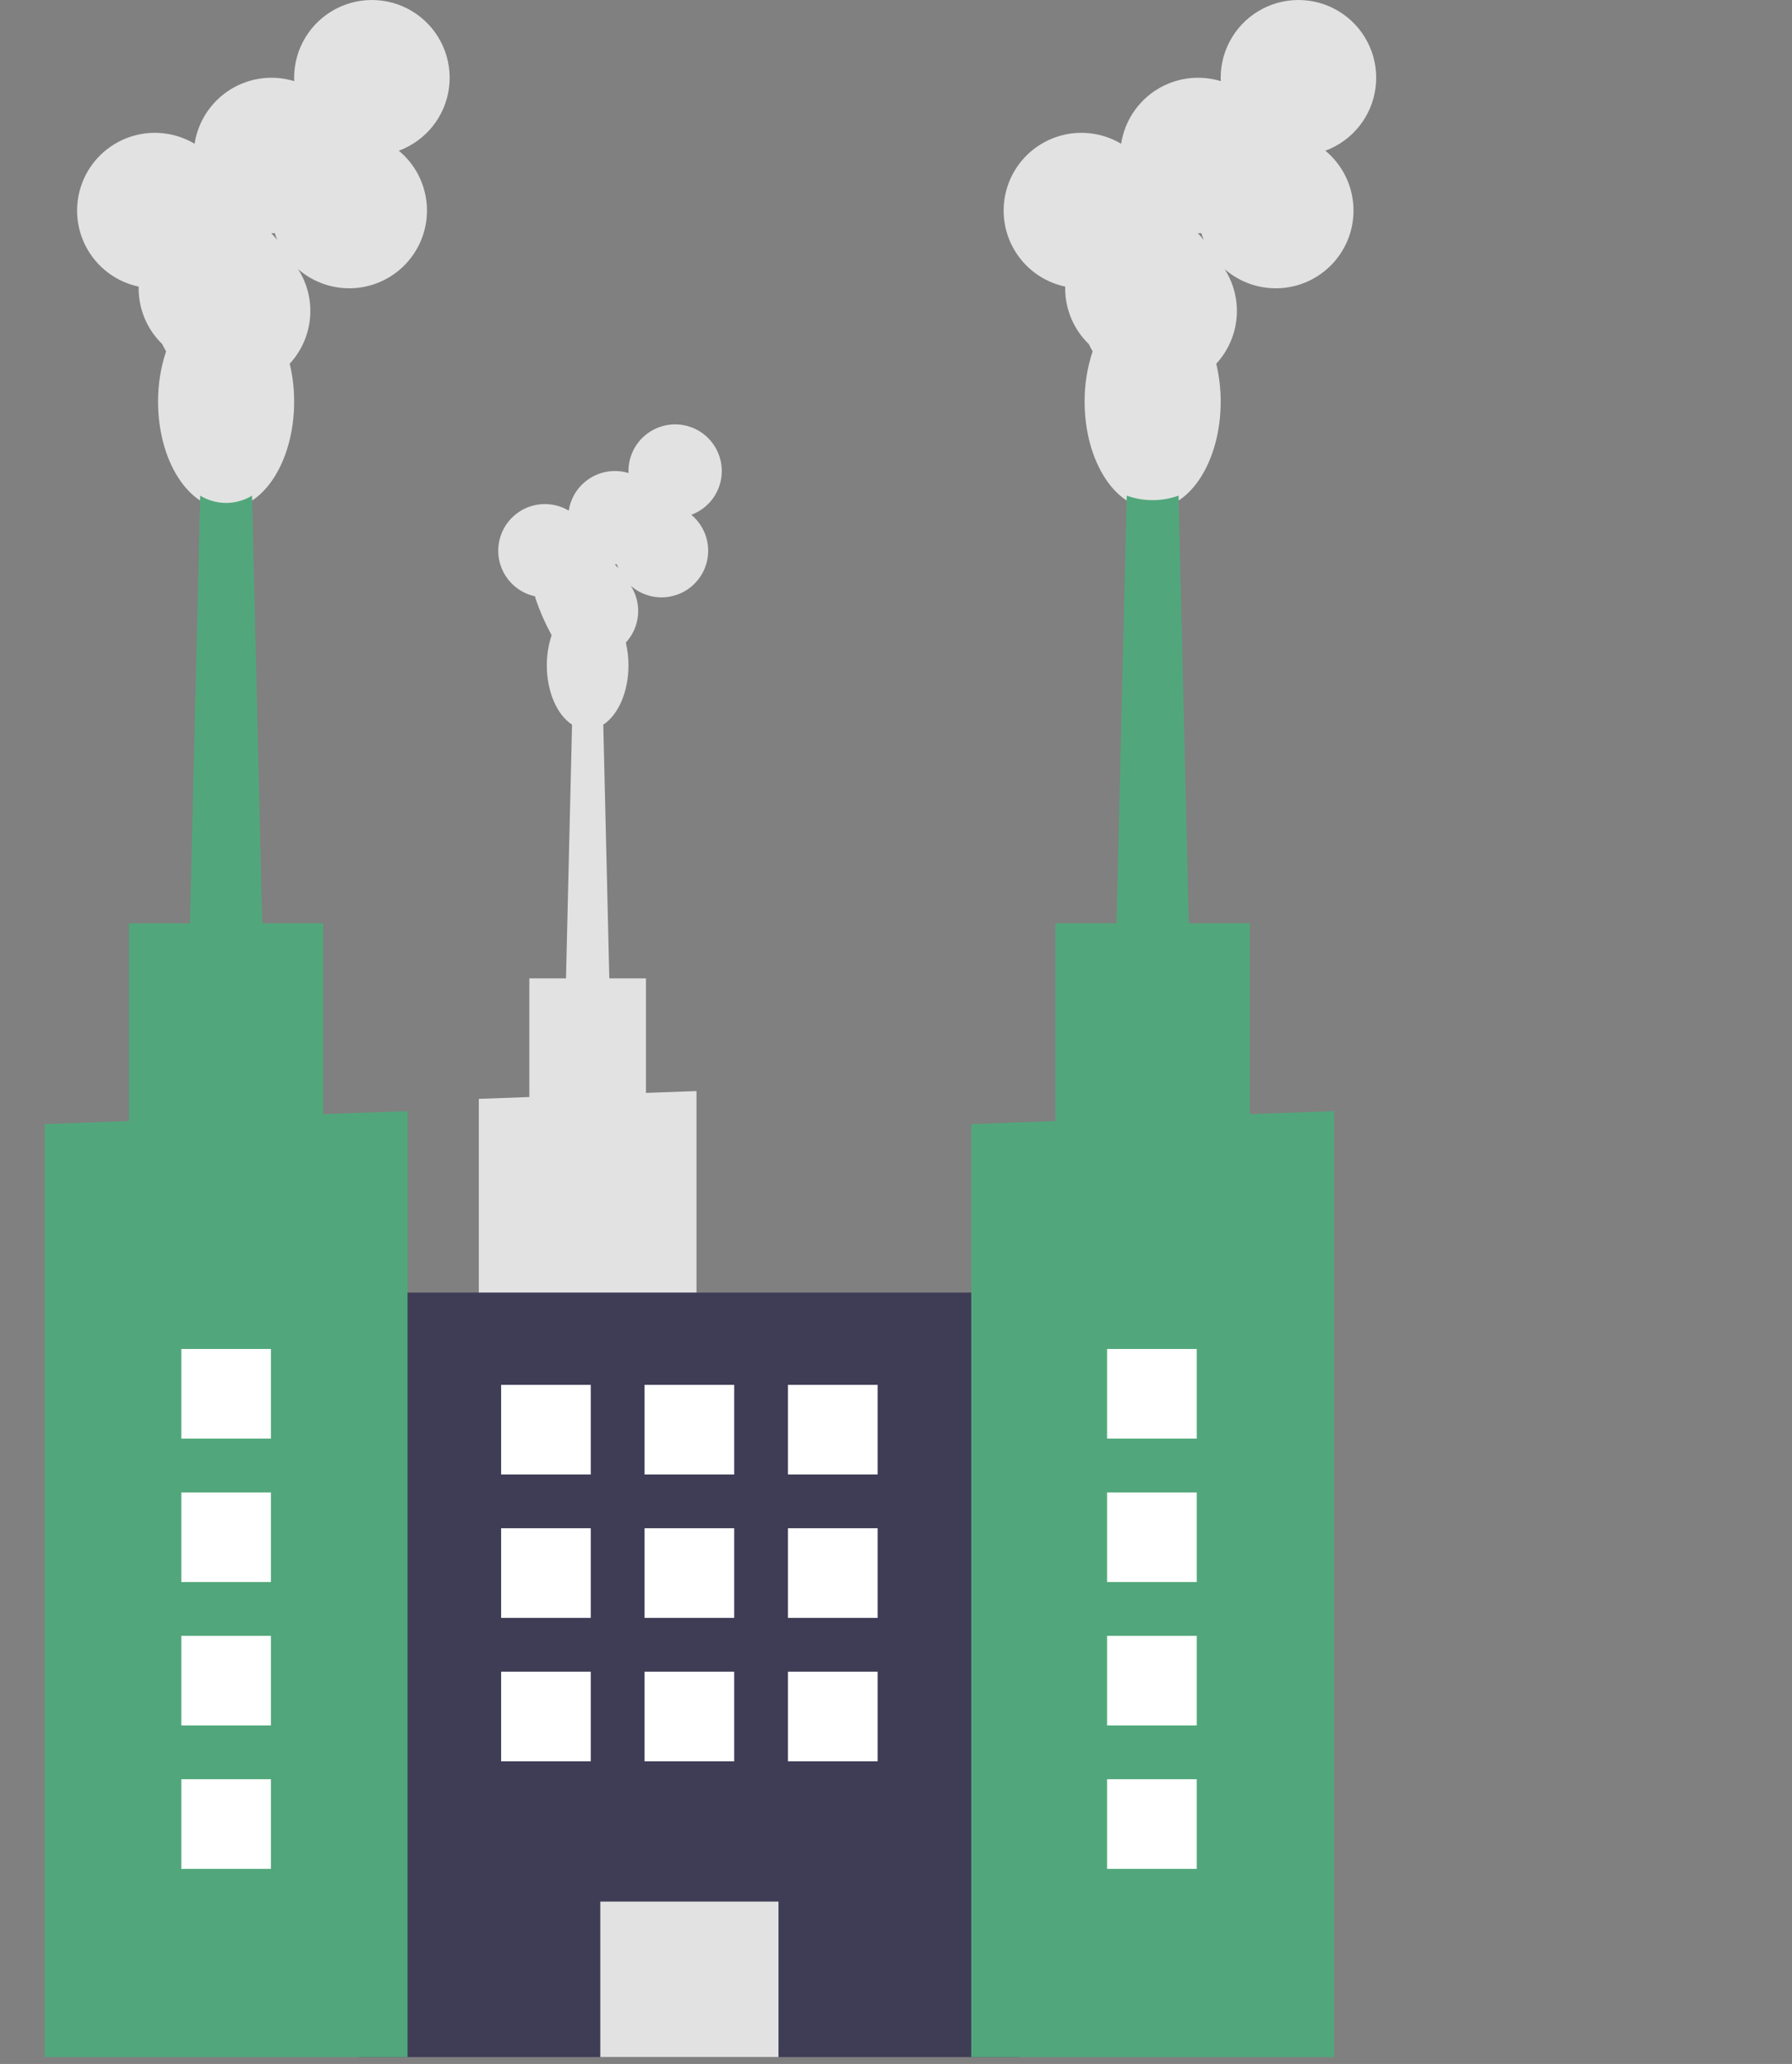 <svg width="86" height="99" viewBox="0 0 86 99" fill="none" xmlns="http://www.w3.org/2000/svg">
<rect x="0" y="0" width="86" height="99" fill="#808080" stroke="none"/>
<path d="M22.978 52.708V79.559H33.426V52.335L31.001 52.422V46.928H29.242L28.952 34.759C29.662 34.297 30.161 33.199 30.161 31.917C30.162 31.549 30.119 31.182 30.034 30.824C30.369 30.461 30.575 29.996 30.619 29.503C30.663 29.011 30.541 28.517 30.274 28.101C30.498 28.296 30.757 28.444 31.039 28.538C31.32 28.632 31.617 28.669 31.913 28.647C32.208 28.625 32.496 28.545 32.761 28.411C33.025 28.277 33.26 28.092 33.452 27.866C33.644 27.64 33.79 27.379 33.88 27.096C33.97 26.814 34.003 26.517 33.977 26.222C33.952 25.927 33.868 25.639 33.73 25.377C33.592 25.115 33.404 24.882 33.175 24.693C33.559 24.552 33.897 24.308 34.152 23.988C34.407 23.668 34.569 23.284 34.621 22.878C34.673 22.473 34.613 22.061 34.447 21.687C34.281 21.313 34.016 20.992 33.681 20.758C33.345 20.524 32.951 20.387 32.543 20.36C32.135 20.334 31.727 20.421 31.364 20.61C31.002 20.799 30.698 21.084 30.485 21.434C30.273 21.784 30.161 22.185 30.161 22.593C30.161 22.626 30.162 22.659 30.164 22.691C29.856 22.597 29.532 22.571 29.214 22.613C28.895 22.655 28.589 22.766 28.317 22.937C28.045 23.108 27.813 23.335 27.636 23.604C27.46 23.872 27.343 24.176 27.295 24.493C27.016 24.327 26.704 24.224 26.38 24.191C26.057 24.157 25.731 24.194 25.423 24.3C25.116 24.405 24.835 24.576 24.601 24.801C24.366 25.025 24.183 25.298 24.065 25.601C23.947 25.903 23.896 26.228 23.915 26.552C23.935 26.876 24.025 27.192 24.179 27.478C24.333 27.764 24.548 28.012 24.808 28.207C25.068 28.402 25.367 28.538 25.685 28.605C25.684 28.621 25.683 28.637 25.683 28.654C25.891 29.281 26.156 29.888 26.474 30.467C26.319 30.934 26.241 31.424 26.243 31.917C26.243 33.199 26.743 34.297 27.453 34.759L27.163 46.928H25.404V52.621L22.978 52.708ZM29.502 27.069L29.508 27.069C29.541 27.069 29.573 27.068 29.605 27.066C29.625 27.132 29.648 27.197 29.674 27.261C29.62 27.193 29.563 27.129 29.502 27.069Z" fill="#E2E2E2"/>
<path d="M17.226 98.672H48.943L48.943 62L17.226 62L17.226 98.672Z" fill="#3F3D56"/>
<path d="M28.809 98.672H37.36V91.213H28.809V98.672Z" fill="#E2E2E2"/>
<path d="M6.656 13.748C6.655 13.776 6.653 13.802 6.653 13.83C6.653 14.328 6.753 14.822 6.947 15.281C7.142 15.741 7.426 16.156 7.785 16.503C7.841 16.623 7.903 16.739 7.971 16.852C7.712 17.631 7.582 18.447 7.586 19.268C7.586 22.1 9.048 24.396 10.851 24.396C12.655 24.396 14.116 22.1 14.116 19.268C14.118 18.655 14.046 18.043 13.903 17.447C14.463 16.841 14.806 16.067 14.879 15.246C14.952 14.425 14.75 13.602 14.305 12.908C14.677 13.233 15.11 13.481 15.579 13.637C16.047 13.793 16.542 13.855 17.035 13.819C17.528 13.782 18.008 13.649 18.449 13.425C18.889 13.201 19.281 12.893 19.601 12.517C19.922 12.14 20.164 11.704 20.314 11.234C20.464 10.764 20.52 10.268 20.477 9.776C20.434 9.284 20.293 8.806 20.064 8.368C19.834 7.931 19.52 7.544 19.14 7.229C19.78 6.993 20.343 6.586 20.767 6.053C21.192 5.52 21.463 4.88 21.549 4.204C21.636 3.528 21.536 2.841 21.259 2.218C20.983 1.595 20.541 1.06 19.982 0.67C19.422 0.28 18.767 0.051 18.086 0.008C17.405 -0.036 16.726 0.108 16.121 0.423C15.517 0.739 15.01 1.213 14.657 1.796C14.303 2.379 14.116 3.048 14.116 3.729C14.116 3.784 14.118 3.838 14.12 3.892C13.608 3.736 13.068 3.691 12.537 3.762C12.006 3.833 11.496 4.017 11.043 4.301C10.589 4.586 10.202 4.966 9.908 5.413C9.614 5.861 9.42 6.366 9.339 6.895C8.874 6.619 8.354 6.447 7.815 6.391C7.276 6.335 6.732 6.397 6.22 6.573C5.708 6.749 5.24 7.034 4.849 7.408C4.458 7.782 4.153 8.237 3.956 8.741C3.759 9.245 3.674 9.786 3.706 10.326C3.739 10.867 3.889 11.393 4.146 11.87C4.403 12.346 4.76 12.761 5.194 13.085C5.627 13.41 6.126 13.636 6.656 13.748ZM13.028 11.188C13.082 11.188 13.135 11.186 13.188 11.184C13.222 11.294 13.26 11.402 13.304 11.508C13.215 11.396 13.12 11.289 13.018 11.188L13.028 11.188Z" fill="#E2E2E2"/>
<path d="M8.985 49.88H12.717L12.584 44.286V44.284L12.095 23.774C11.721 24.003 11.29 24.124 10.851 24.124C10.412 24.124 9.981 24.003 9.607 23.774L9.118 44.284V44.286L8.985 49.88Z" fill="#51A77B"/>
<path d="M2.145 53.919V98.672H19.557V53.298L15.515 53.442V44.286H6.187V53.775L2.145 53.919Z" fill="#51A77B"/>
<path d="M51.121 13.748C51.121 13.776 51.119 13.802 51.119 13.83C51.119 14.328 51.219 14.822 51.413 15.281C51.607 15.741 51.892 16.156 52.251 16.503C52.307 16.623 52.369 16.739 52.437 16.852C52.178 17.631 52.048 18.447 52.052 19.268C52.052 22.1 53.514 24.396 55.317 24.396C57.12 24.396 58.582 22.1 58.582 19.268C58.583 18.655 58.512 18.043 58.369 17.447C58.929 16.841 59.272 16.067 59.345 15.246C59.418 14.425 59.216 13.602 58.771 12.908C59.143 13.233 59.576 13.481 60.044 13.637C60.513 13.793 61.008 13.855 61.501 13.819C61.994 13.782 62.474 13.649 62.915 13.425C63.355 13.201 63.747 12.893 64.067 12.517C64.387 12.14 64.63 11.704 64.78 11.234C64.93 10.764 64.985 10.268 64.942 9.776C64.9 9.284 64.759 8.806 64.53 8.368C64.3 7.931 63.986 7.544 63.606 7.229C64.246 6.993 64.808 6.586 65.233 6.053C65.658 5.52 65.928 4.88 66.015 4.204C66.102 3.528 66.002 2.841 65.725 2.218C65.449 1.595 65.007 1.06 64.448 0.67C63.888 0.28 63.232 0.051 62.552 0.008C61.871 -0.036 61.192 0.108 60.587 0.423C59.983 0.739 59.476 1.213 59.123 1.796C58.769 2.379 58.582 3.048 58.582 3.729C58.582 3.784 58.584 3.838 58.586 3.892C58.074 3.736 57.534 3.691 57.003 3.762C56.472 3.833 55.962 4.017 55.509 4.301C55.055 4.586 54.668 4.966 54.374 5.413C54.08 5.861 53.886 6.366 53.805 6.895C53.339 6.619 52.819 6.447 52.281 6.391C51.742 6.335 51.198 6.397 50.686 6.573C50.174 6.749 49.706 7.034 49.315 7.408C48.924 7.782 48.619 8.237 48.422 8.741C48.225 9.245 48.139 9.786 48.172 10.326C48.205 10.867 48.355 11.393 48.612 11.87C48.869 12.346 49.226 12.761 49.66 13.085C50.093 13.41 50.592 13.636 51.121 13.748ZM57.494 11.188C57.548 11.188 57.601 11.186 57.654 11.184C57.688 11.294 57.726 11.402 57.77 11.508C57.681 11.396 57.585 11.289 57.484 11.188L57.494 11.188Z" fill="#E2E2E2"/>
<path d="M53.451 49.88H57.183L56.561 23.774C55.757 24.063 54.877 24.063 54.073 23.774L53.451 49.88Z" fill="#51A77B"/>
<path d="M46.611 53.919V98.672H64.025V53.298L62.594 53.35L59.981 53.442V44.286H50.652V53.775L46.611 53.919Z" fill="#51A77B"/>
<path d="M37.816 70.726H42.118V66.426H37.816V70.726Z" fill="white"/>
<path d="M30.933 70.726H35.235V66.426H30.933V70.726Z" fill="white"/>
<path d="M24.05 70.726H28.352V66.426H24.05V70.726Z" fill="white"/>
<path d="M37.816 77.605H42.118V73.305H37.816V77.605Z" fill="white"/>
<path d="M30.933 77.605H35.235V73.305H30.933V77.605Z" fill="white"/>
<path d="M24.05 77.605H28.352V73.305H24.05V77.605Z" fill="white"/>
<path d="M37.816 84.484H42.118V80.184H37.816V84.484Z" fill="white"/>
<path d="M30.933 84.484H35.235V80.184H30.933V84.484Z" fill="white"/>
<path d="M24.05 84.484H28.352V80.184H24.05V84.484Z" fill="white"/>
<path d="M8.7 69.006H13.002V64.706H8.7V69.006Z" fill="white"/>
<path d="M8.7 75.885H13.002V71.586H8.7V75.885Z" fill="white"/>
<path d="M8.7 82.764H13.002V78.465H8.7V82.764Z" fill="white"/>
<path d="M8.7 89.643H13.002V85.344H8.7V89.643Z" fill="white"/>
<path d="M53.13 69.006H57.432V64.706H53.13V69.006Z" fill="white"/>
<path d="M53.13 75.885H57.432V71.586H53.13V75.885Z" fill="white"/>
<path d="M53.13 82.764H57.432V78.465H53.13V82.764Z" fill="white"/>
<path d="M53.13 89.643H57.432V85.344H53.13V89.643Z" fill="white"/>
</svg>
